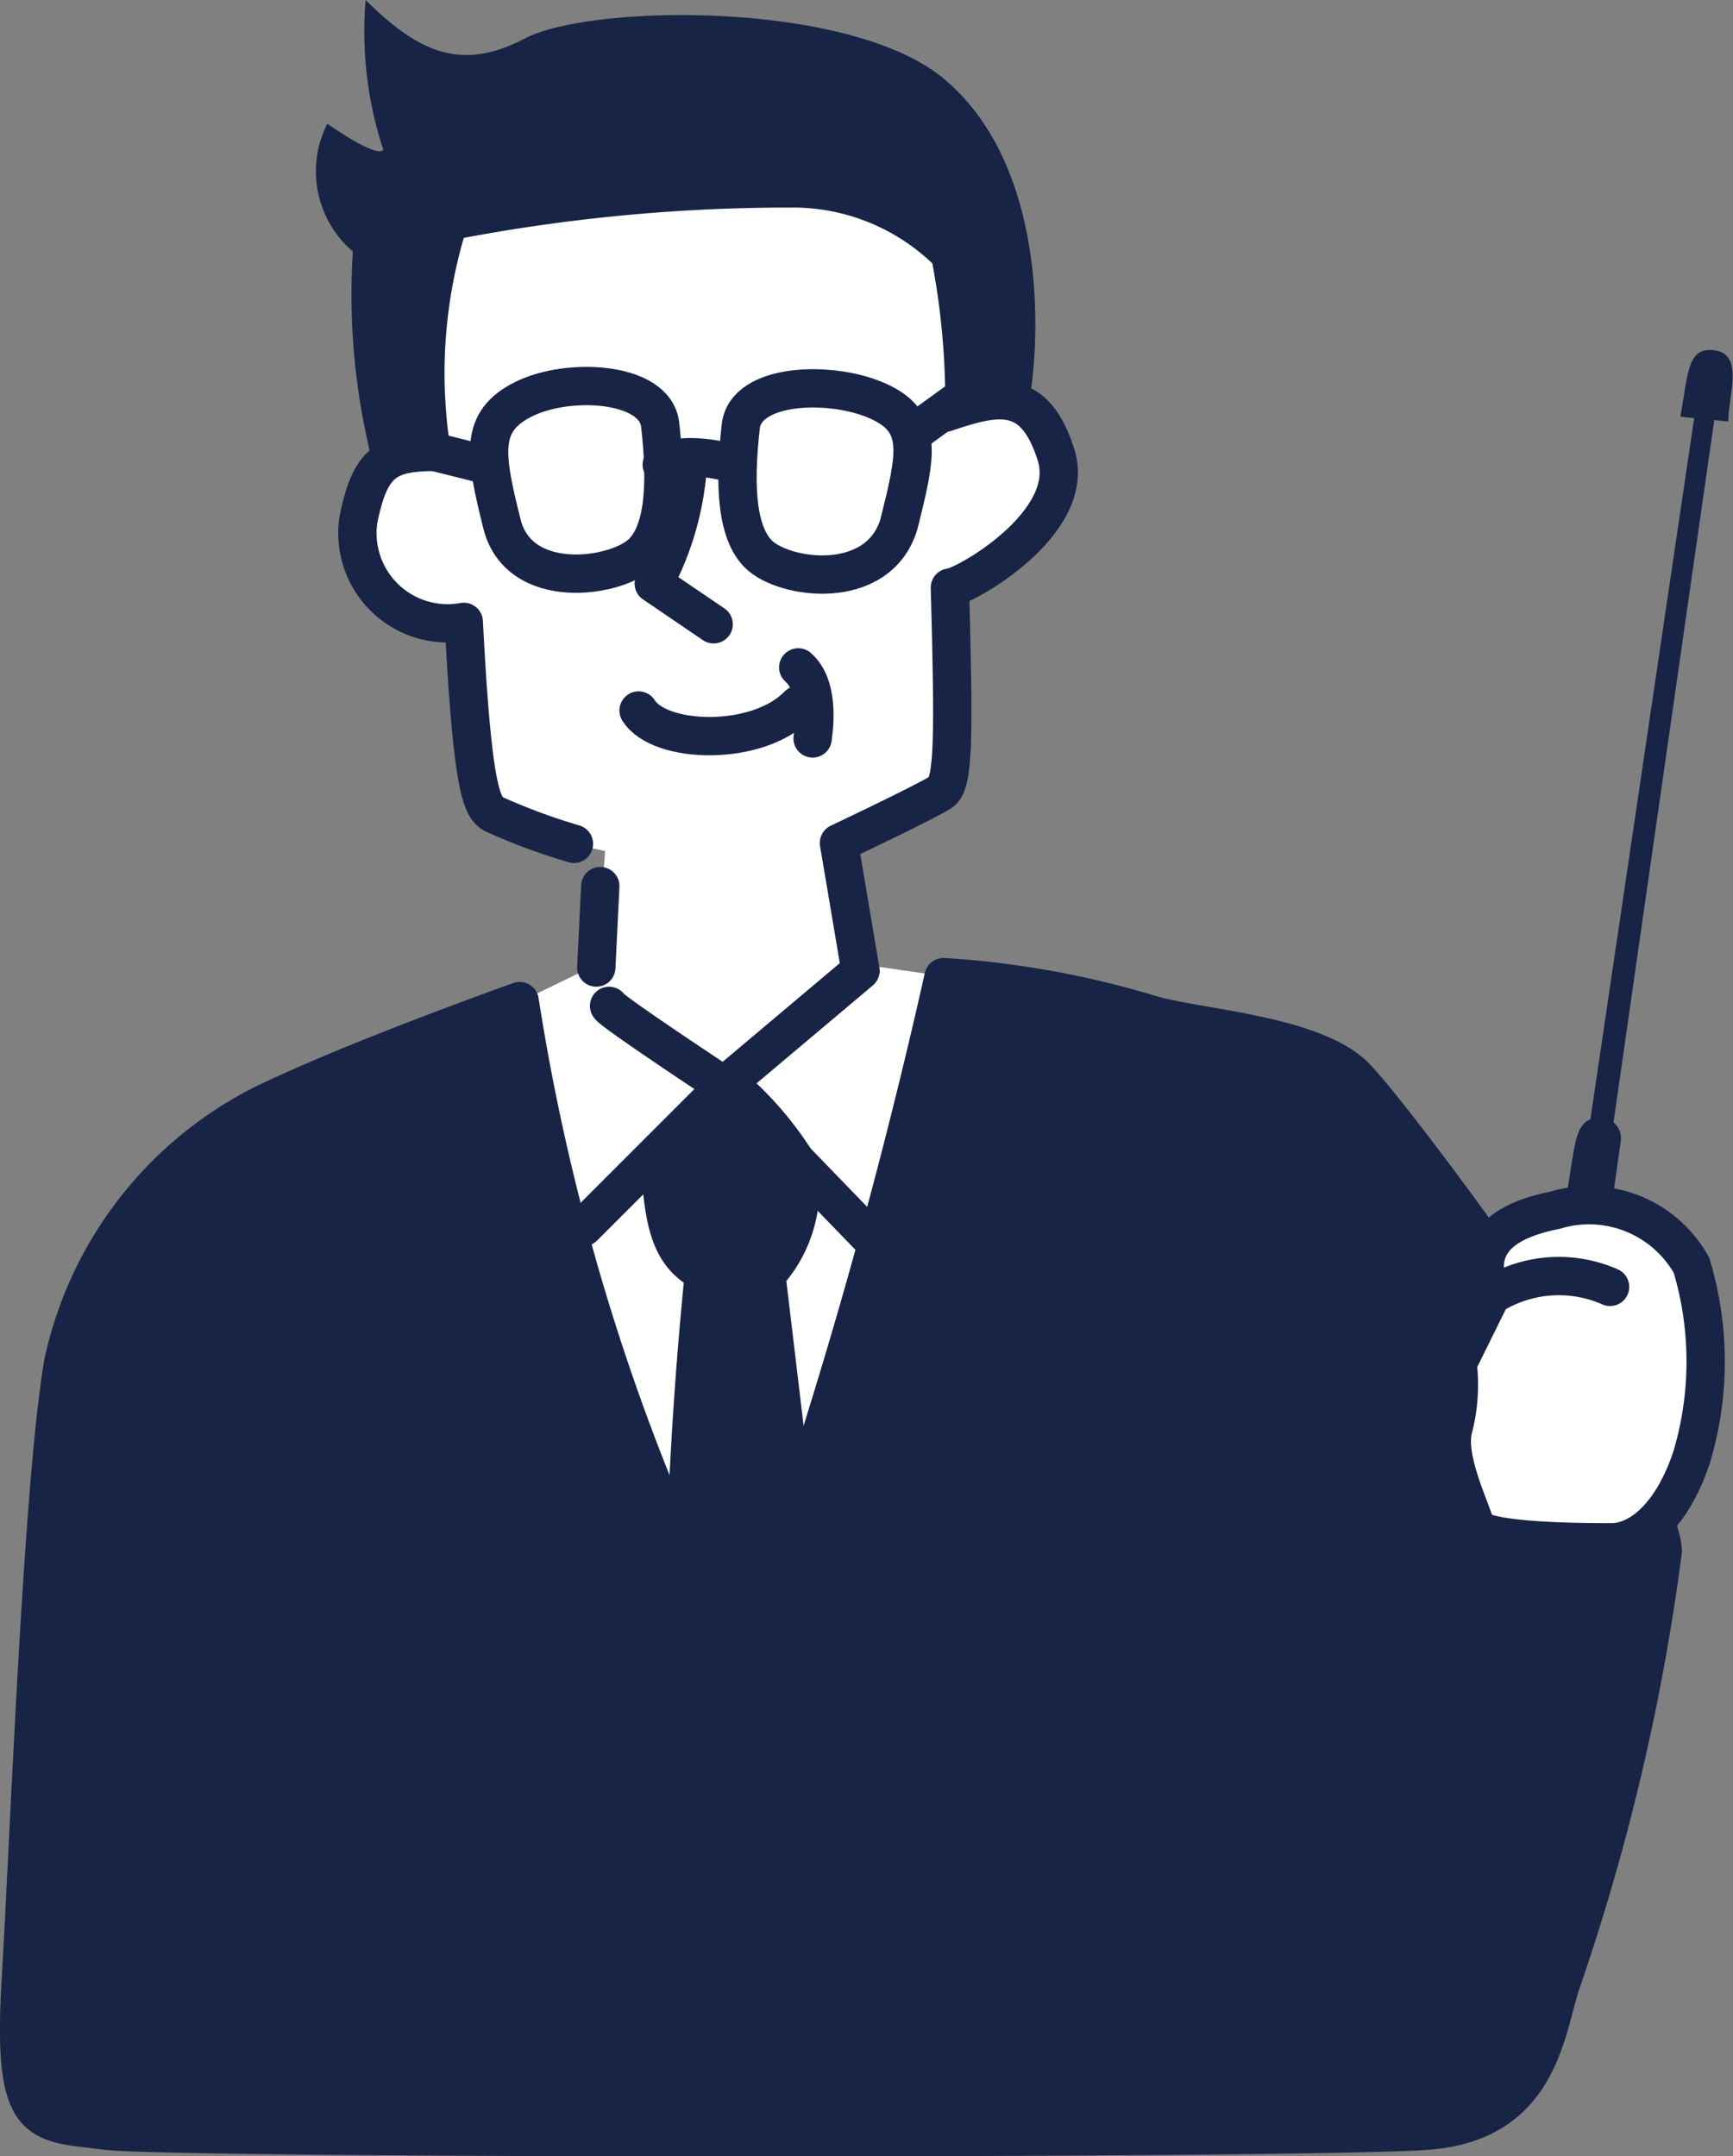 <svg xmlns="http://www.w3.org/2000/svg" viewBox="0 0 21.71 27.01"><rect x="0" y="0" width="21.71" height="27.01" fill="#808080" stroke="none"/><defs><style>.cls-1{fill:#fff;}.cls-2{fill:none;}.cls-2,.cls-4{stroke:#182445;stroke-linecap:round;stroke-linejoin:round;stroke-width:0.48px;}.cls-3,.cls-4{fill:#182445;}</style></defs><g id="レイヤー_2" data-name="レイヤー 2"><g id="レイヤー_2-2" data-name="レイヤー 2"><path class="cls-1" d="M6.16,12.72l1.32-.64.1-1.42a6,6,0,0,1-1.24-.4c-.5-.25-.46-1.63-.48-2.56-.84-.07-1.34-.43-1.3-1a1.37,1.37,0,0,1,.67-1.18l.06-3.74h6.87l.3,3.13a.81.81,0,0,1,.75.62c.14.39.17,1.21-1.27,1.74,0,1,0,1.43,0,1.91s-.05.67-.41.83l-1,.47.26,1.6,1.6.23L9.27,21.17S6.21,12.7,6.16,12.72Z"/><path class="cls-2" d="M8.62,5.77a3.62,3.62,0,0,1-.43,1.54l.75.51"/><path class="cls-2" d="M8,8.9c.26.42,1.49.46,2-.07"/><path class="cls-3" d="M4.42,3.15a1.32,1.32,0,0,1-.32-1.6c.7.48.7.32.7.32A4.74,4.74,0,0,1,4.58,0c.65.64,1.18.91,2,.48S10.67,0,11.84,1c1.39,1.18,1.18,3.63,1,4.27a2.13,2.13,0,0,0-1-.05,9.39,9.39,0,0,0-.16-1.92,2.53,2.53,0,0,0-1.7-.7,22.07,22.07,0,0,0-4.17.38,6.07,6.07,0,0,0-.12,2.9,1.51,1.51,0,0,0-1,0A8.52,8.52,0,0,1,4.42,3.15Z"/><path class="cls-2" d="M5.49,5.66c-.64,0-.85.11-1,.85A1.13,1.13,0,0,0,5.81,7.79c.11,2.14.23,2.33.38,2.41a7.57,7.57,0,0,0,1,.37"/><line class="cls-2" x1="7.52" y1="11.1" x2="7.47" y2="12.12"/><path class="cls-2" d="M6.29,6.57C6.07,5.69,6,5.28,6.56,5s1.65-.22,1.71.32.1,1.28-.22,1.6S6.51,7.42,6.29,6.57Z"/><path class="cls-2" d="M11.26,6.57c.22-.88.32-1.29-.27-1.55s-1.65-.22-1.71.32-.1,1.28.22,1.6S11,7.42,11.26,6.57Z"/><path class="cls-2" d="M8.29,5.82c.27-.21.94,0,.94,0"/><line class="cls-2" x1="6.08" y1="5.82" x2="5.44" y2="5.66"/><line class="cls-2" x1="11.42" y1="5.44" x2="12" y2="5.02"/><path class="cls-2" d="M7.63,12.6c0,.05,1.44,1,1.44,1l1.71-1.44-.27-1.6s1.12-.53,1.28-.64.16-.69.11-2.56c.16,0,1.6-.8,1.33-1.66s-.74-.75-1.39-.53"/><polyline class="cls-2" points="7.31 15.37 9.07 13.61 10.88 15.48"/><path class="cls-4" d="M19.57,24.8c-.21.59-.25,1.78-1.69,1.89s-15.7.11-16.55,0-1.18,0-1.07-1.87.27-6.19.53-7.74A4.75,4.75,0,0,1,3.3,13.83c1-.48,2.41-1,3.21-1.29a27.68,27.68,0,0,0,1.7,6.14c.7,1.66,1,2.46,1,2.46a71.8,71.8,0,0,0,2.61-8.9,11.33,11.33,0,0,1,2.57.46c.57.18,2.06.25,2.59.79s3.81,4.94,3.85,5.94A27.38,27.38,0,0,1,19.57,24.8Z"/><path class="cls-1" d="M18.68,16.23c-.22-.54,0-.91.8-1.07a1.47,1.47,0,0,1,1.71.69,4.18,4.18,0,0,1,0,2.41c-.27.8-.7,1.06-1,1.06s-1.66,0-1.71-.21-.38-.85-.27-1.23a2.18,2.18,0,0,0,.05-.8Z"/><path class="cls-2" d="M18.68,16.23c-.22-.54,0-.91.8-1.07a1.47,1.47,0,0,1,1.71.69,4.18,4.18,0,0,1,0,2.41c-.27.8-.7,1.06-1,1.06s-1.66,0-1.71-.21-.38-.85-.27-1.23a2.18,2.18,0,0,0,.05-.8Z"/><path class="cls-2" d="M18.68,16.23a1.59,1.59,0,0,1,1.49-.11"/><polygon class="cls-3" points="21.26 4.99 19.9 14.18 20.19 14.22 21.51 5.02 21.26 4.99"/><path class="cls-3" d="M20.05,14c-.19,0-.27.1-.32.34s-.14.9-.14.9l.57.08.14-1A.26.26,0,0,0,20.05,14Z"/><path class="cls-3" d="M21.05,5.22l.6.06c0-.32.2-.83-.16-.89S21.15,4.69,21.05,5.22Z"/><path class="cls-4" d="M8.25,14.45c.07.71.07,1.24.57,1.49a50.15,50.15,0,0,0-.25,5.73,10,10,0,0,0,1.71,0l-.68-5.7A1.61,1.61,0,0,0,10,14.59a4.23,4.23,0,0,0-.86-1Z"/><path class="cls-2" d="M10,8.36c.25.22.21.68.18.89"/></g></g></svg>